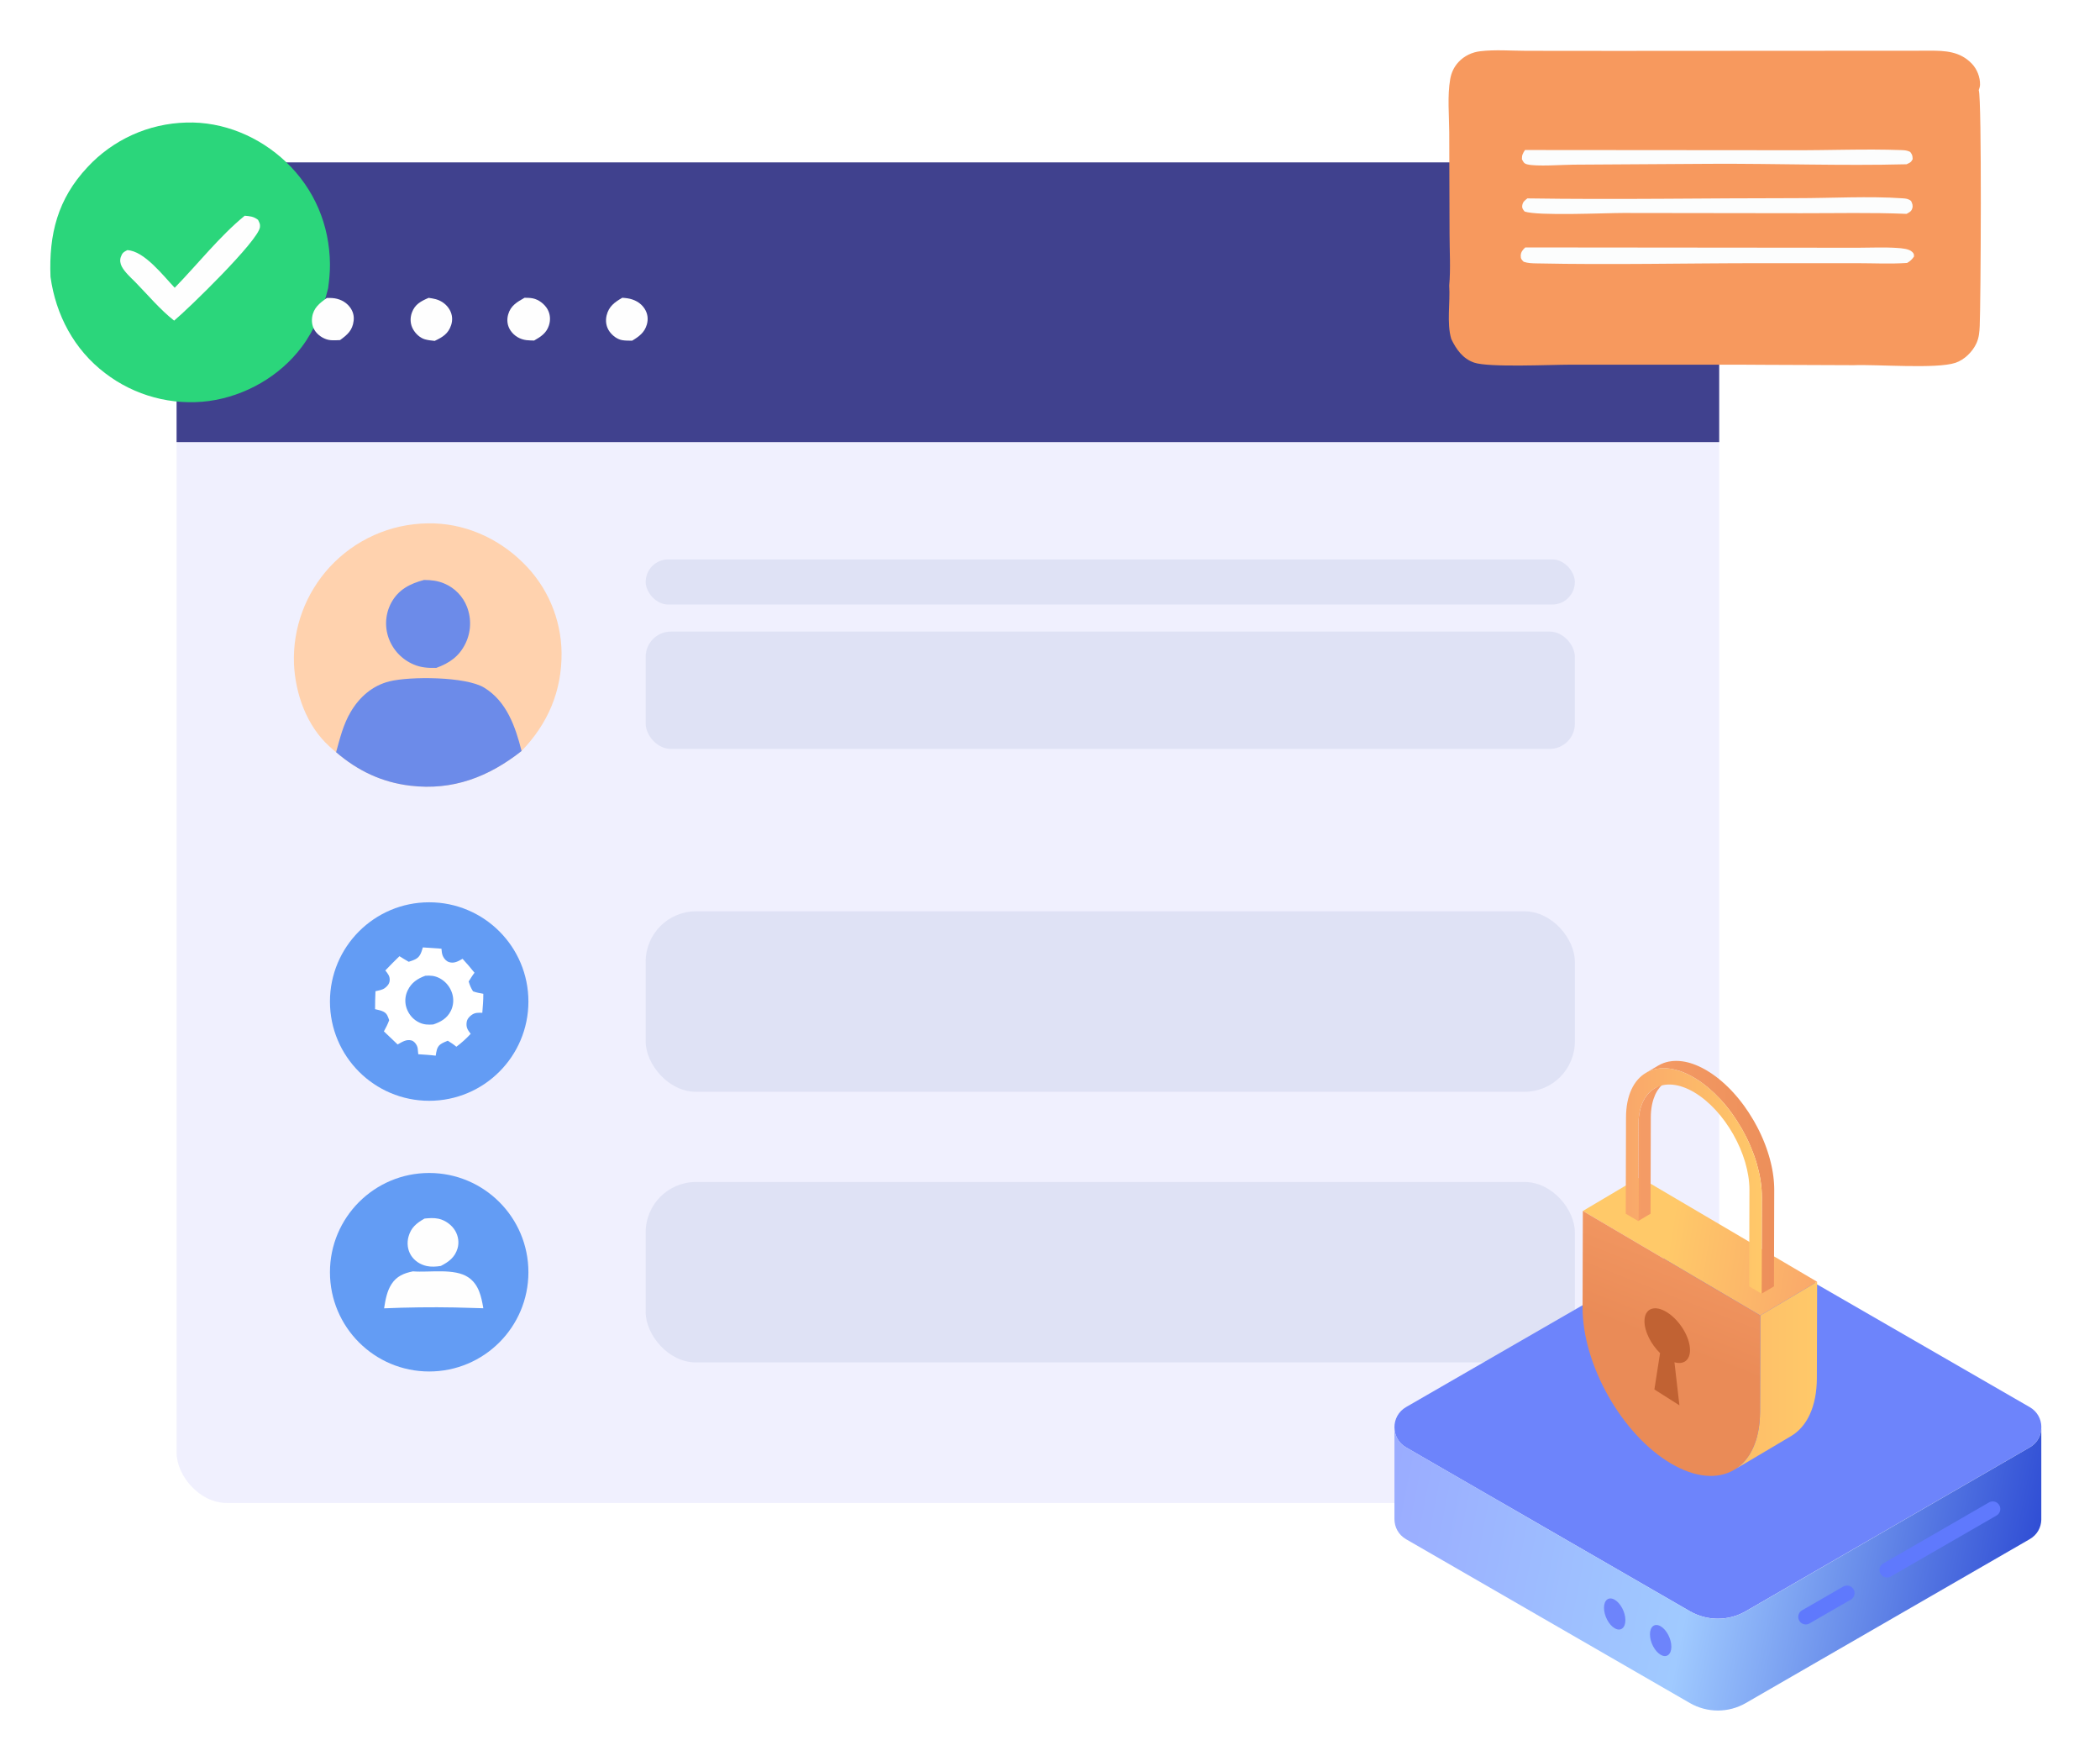 <svg width="167" height="140" viewBox="0 0 167 140" fill="none" xmlns="http://www.w3.org/2000/svg">
<g filter="url(#filter0_d_1_10155)">
<rect x="14.043" y="12.912" width="122.674" height="102.587" rx="4" fill="#F0F0FE"/>
</g>
<rect x="51.348" y="93.977" width="73.891" height="14.348" rx="4" fill="#DFE2F5"/>
<rect x="51.348" y="72.457" width="73.891" height="14.348" rx="4" fill="#DFE2F5"/>
<rect x="51.348" y="44.478" width="73.891" height="3.587" rx="1.793" fill="#DFE2F5"/>
<rect x="51.348" y="50.217" width="73.891" height="9.326" rx="2" fill="#DFE2F5"/>
<path d="M14.043 16.912C14.043 14.703 15.834 12.912 18.043 12.912H132.717C134.926 12.912 136.717 14.703 136.717 16.912V35.151H14.043V16.912Z" fill="#40418E"/>
<g filter="url(#filter1_d_1_10155)">
<path d="M153.432 0.031C154.691 0.025 155.869 0.08 156.812 1.067C157.222 1.496 157.475 2.134 157.46 2.742C157.456 2.89 157.406 3.028 157.358 3.165C157.614 3.871 157.515 20.229 157.435 21.914C157.412 22.402 157.38 22.833 157.178 23.284C156.87 23.97 156.203 24.615 155.505 24.847C153.988 25.35 149.31 24.963 147.396 25.035L140.181 25.006L138.721 24.997L124.88 24.995C123.301 24.995 118.399 25.23 117.233 24.832C116.336 24.527 115.805 23.78 115.409 22.949C115.034 21.683 115.338 20.038 115.247 18.705C115.368 17.37 115.274 15.948 115.273 14.604L115.249 6.531C115.241 5.168 115.093 3.631 115.325 2.296C115.415 1.778 115.625 1.324 115.981 0.939C116.438 0.445 117.057 0.151 117.713 0.074C118.897 -0.066 120.173 0.036 121.368 0.04L128.42 0.047L153.432 0.032V0.031Z" fill="#F7995E"/>
<path d="M121.274 7.927L142.561 7.944C145.425 7.957 148.33 7.828 151.187 7.933C151.452 7.943 151.665 7.954 151.907 8.078C152.087 8.325 152.084 8.364 152.103 8.657C151.958 8.929 151.884 8.931 151.617 9.06C146.433 9.193 141.214 8.996 136.026 9.024L125.129 9.092C124.295 9.095 122.157 9.259 121.436 9.064C121.189 8.997 121.141 8.878 121.029 8.66C121.02 8.333 121.099 8.195 121.274 7.927Z" fill="#FCFDFD"/>
<path d="M121.464 11.774C128.594 11.882 135.744 11.752 142.877 11.755C145.555 11.757 148.676 11.582 151.296 11.767C151.566 11.786 151.757 11.799 151.975 11.977C152.071 12.185 152.14 12.332 152.072 12.566C151.998 12.821 151.824 12.887 151.617 13.004C148.836 12.888 146.027 12.956 143.243 12.952L129.085 12.933C127.6 12.933 122.318 13.181 121.247 12.819C121.109 12.652 121.02 12.553 121.058 12.319C121.104 12.036 121.26 11.94 121.463 11.774H121.464Z" fill="#FCFDFD"/>
<path d="M121.297 15.673L147.727 15.698C148.76 15.698 149.827 15.642 150.86 15.713C151.204 15.736 151.823 15.773 152.075 16.037C152.21 16.177 152.208 16.217 152.207 16.4C152.043 16.635 151.907 16.764 151.661 16.905C150.354 16.997 148.986 16.925 147.674 16.925H140.075C134.122 16.923 128.142 17.066 122.192 16.941C121.842 16.934 121.506 16.928 121.17 16.814C121.004 16.651 120.927 16.571 120.935 16.323C120.944 16.034 121.099 15.856 121.297 15.673Z" fill="#FCFDFD"/>
</g>
<path d="M26.729 59.807C26.544 59.666 26.369 59.502 26.197 59.347C24.39 57.708 23.489 55.181 23.378 52.783C23.371 52.608 23.369 52.432 23.371 52.258C23.373 52.082 23.379 51.906 23.39 51.731C23.4 51.556 23.415 51.381 23.434 51.206C23.453 51.032 23.476 50.858 23.504 50.684C23.532 50.511 23.563 50.338 23.6 50.166C23.636 49.995 23.676 49.824 23.72 49.654C23.764 49.484 23.813 49.316 23.866 49.148C23.918 48.98 23.976 48.814 24.037 48.649C24.098 48.484 24.162 48.322 24.231 48.16C24.3 47.998 24.372 47.839 24.449 47.681C24.526 47.523 24.606 47.367 24.691 47.213C24.774 47.059 24.863 46.907 24.955 46.758C25.047 46.608 25.141 46.461 25.241 46.316C25.34 46.171 25.442 46.029 25.548 45.889C25.653 45.749 25.763 45.612 25.875 45.477C25.988 45.343 26.103 45.211 26.222 45.082C26.346 44.947 26.474 44.817 26.604 44.689C26.734 44.562 26.868 44.437 27.004 44.316C27.142 44.194 27.281 44.078 27.424 43.963C27.567 43.85 27.712 43.739 27.86 43.633C28.008 43.526 28.158 43.424 28.312 43.325C28.466 43.226 28.622 43.131 28.78 43.041C28.938 42.95 29.098 42.863 29.261 42.78C29.424 42.697 29.588 42.619 29.755 42.545C29.922 42.471 30.091 42.401 30.26 42.335C30.431 42.269 30.602 42.208 30.775 42.15C30.949 42.093 31.123 42.041 31.299 41.992C31.474 41.944 31.652 41.901 31.83 41.861C32.009 41.822 32.188 41.787 32.368 41.758C32.547 41.728 32.729 41.702 32.909 41.682C33.091 41.661 33.272 41.644 33.455 41.632C33.636 41.62 33.819 41.614 34.001 41.611C36.83 41.554 39.547 42.732 41.558 44.707C41.679 44.823 41.797 44.943 41.911 45.066C42.026 45.188 42.138 45.313 42.247 45.442C42.355 45.57 42.461 45.7 42.562 45.835C42.664 45.968 42.764 46.104 42.858 46.242C42.954 46.38 43.046 46.522 43.135 46.664C43.223 46.807 43.308 46.952 43.389 47.099C43.47 47.246 43.548 47.395 43.622 47.546C43.696 47.697 43.766 47.85 43.832 48.004C43.898 48.158 43.96 48.314 44.019 48.472C44.077 48.63 44.133 48.788 44.183 48.948C44.233 49.108 44.281 49.27 44.323 49.433C44.365 49.596 44.405 49.759 44.439 49.923C44.474 50.088 44.505 50.253 44.531 50.419C44.558 50.585 44.58 50.752 44.598 50.918C44.616 51.085 44.631 51.253 44.641 51.421C44.651 51.588 44.656 51.756 44.657 51.924C44.683 54.944 43.566 57.556 41.477 59.707C38.851 61.775 36.001 62.87 32.621 62.465C30.362 62.195 28.447 61.28 26.729 59.803V59.807Z" fill="#FFD2AE"/>
<path d="M33.716 46.111C34.292 46.115 34.795 46.166 35.334 46.396C35.436 46.44 35.537 46.487 35.635 46.54C35.732 46.593 35.827 46.652 35.92 46.714C36.012 46.776 36.1 46.844 36.185 46.915C36.27 46.987 36.352 47.063 36.428 47.143C36.506 47.223 36.579 47.307 36.648 47.394C36.718 47.482 36.782 47.572 36.842 47.666C36.902 47.761 36.956 47.857 37.007 47.956C37.057 48.056 37.101 48.158 37.142 48.261C37.164 48.32 37.185 48.379 37.204 48.438C37.224 48.497 37.241 48.557 37.257 48.618C37.273 48.678 37.288 48.739 37.301 48.799C37.314 48.861 37.326 48.922 37.336 48.983C37.346 49.044 37.355 49.106 37.362 49.168C37.368 49.231 37.373 49.293 37.377 49.355C37.381 49.417 37.383 49.479 37.383 49.542C37.383 49.605 37.383 49.668 37.379 49.73C37.376 49.792 37.372 49.854 37.367 49.916C37.361 49.979 37.353 50.041 37.344 50.102C37.335 50.164 37.324 50.225 37.311 50.287C37.299 50.348 37.286 50.409 37.27 50.469C37.254 50.529 37.237 50.59 37.219 50.65C37.201 50.709 37.181 50.768 37.159 50.827C37.138 50.886 37.115 50.944 37.09 51.001C37.066 51.058 37.04 51.116 37.012 51.171C36.508 52.198 35.739 52.722 34.692 53.104C34.054 53.118 33.472 53.084 32.876 52.822C32.82 52.797 32.763 52.772 32.708 52.745C32.653 52.717 32.599 52.689 32.544 52.659C32.49 52.63 32.438 52.598 32.386 52.565C32.333 52.533 32.282 52.499 32.232 52.464C32.181 52.428 32.132 52.392 32.083 52.354C32.035 52.317 31.987 52.277 31.94 52.237C31.893 52.196 31.847 52.155 31.803 52.112C31.758 52.07 31.715 52.026 31.672 51.981C31.63 51.937 31.59 51.89 31.549 51.844C31.51 51.797 31.47 51.749 31.434 51.7C31.396 51.651 31.36 51.601 31.325 51.55C31.291 51.499 31.257 51.447 31.225 51.395C31.192 51.343 31.162 51.289 31.132 51.235C31.102 51.181 31.075 51.126 31.048 51.07C31.022 51.015 30.996 50.959 30.972 50.901C30.949 50.845 30.926 50.787 30.905 50.73C30.886 50.673 30.867 50.616 30.849 50.559C30.832 50.502 30.816 50.444 30.802 50.385C30.788 50.327 30.775 50.269 30.763 50.21C30.752 50.15 30.742 50.091 30.735 50.032C30.727 49.973 30.72 49.913 30.715 49.853C30.71 49.793 30.706 49.734 30.704 49.674C30.702 49.614 30.702 49.554 30.703 49.494C30.704 49.434 30.707 49.375 30.711 49.315C30.715 49.254 30.721 49.195 30.729 49.136C30.736 49.077 30.745 49.017 30.755 48.958C30.766 48.899 30.778 48.841 30.791 48.782C30.805 48.724 30.819 48.666 30.835 48.609C30.852 48.552 30.87 48.494 30.889 48.437C30.909 48.381 30.93 48.325 30.953 48.268C30.975 48.213 30.999 48.158 31.023 48.103C31.048 48.049 31.075 47.996 31.103 47.943C31.679 46.872 32.598 46.41 33.713 46.112L33.716 46.111Z" fill="#6C8BE9"/>
<path d="M26.729 59.807C27.035 58.691 27.291 57.619 27.884 56.611C28.579 55.427 29.612 54.514 30.96 54.176C32.596 53.764 37.038 53.784 38.496 54.669C40.294 55.759 40.988 57.781 41.478 59.711C38.851 61.779 36.001 62.874 32.622 62.469C30.362 62.199 28.447 61.284 26.729 59.807Z" fill="#6C8BE9"/>
<circle cx="34.13" cy="101.152" r="7.891" fill="#639CF4"/>
<g clip-path="url(#clip0_1_10155)">
<path d="M33.758 96.885C34.128 96.848 34.506 96.819 34.873 96.898C35.409 97.013 35.926 97.391 36.2 97.857C36.448 98.278 36.525 98.798 36.383 99.267C36.169 99.972 35.685 100.331 35.055 100.652C34.692 100.712 34.296 100.738 33.934 100.659C33.413 100.544 32.953 100.245 32.676 99.795C32.407 99.358 32.352 98.82 32.484 98.332C32.683 97.597 33.125 97.249 33.758 96.886V96.885Z" fill="#FEFEFE"/>
<path d="M32.836 101.082C34.146 101.19 36.135 100.809 37.244 101.559C38.084 102.127 38.281 103.1 38.435 104.016L36.175 103.953C34.298 103.919 32.42 103.942 30.545 104.022C30.648 103.367 30.764 102.673 31.131 102.103C31.543 101.464 32.117 101.228 32.836 101.082L32.836 101.082Z" fill="#FEFEFE"/>
</g>
<circle cx="34.13" cy="79.63" r="7.891" fill="#639CF4"/>
<path d="M38.433 79.013C38.15 78.967 37.888 78.916 37.617 78.817C37.449 78.554 37.358 78.333 37.271 78.034C37.421 77.8 37.564 77.559 37.735 77.34C37.431 76.959 37.114 76.589 36.784 76.232C36.444 76.426 36.112 76.625 35.707 76.494C35.486 76.423 35.315 76.225 35.22 76.017C35.139 75.841 35.124 75.621 35.106 75.429L33.627 75.326C33.511 75.698 33.427 76.056 33.059 76.254C32.889 76.346 32.685 76.408 32.502 76.469C32.254 76.324 32.005 76.182 31.765 76.025C31.39 76.4 31.002 76.769 30.642 77.158C30.851 77.425 31.027 77.62 30.986 77.983C30.959 78.23 30.802 78.409 30.611 78.553C30.395 78.715 30.114 78.749 29.859 78.81C29.843 79.286 29.822 79.762 29.827 80.237C30.163 80.322 30.598 80.37 30.784 80.704C30.855 80.831 30.901 80.978 30.949 81.114C30.833 81.429 30.694 81.71 30.529 82.002L31.622 83.043C31.954 82.852 32.331 82.603 32.732 82.727C32.921 82.785 33.064 82.96 33.148 83.133C33.224 83.29 33.229 83.441 33.242 83.612C33.248 83.681 33.256 83.75 33.262 83.819C33.724 83.852 34.19 83.875 34.65 83.934C34.703 83.613 34.73 83.263 35.007 83.047C35.174 82.917 35.412 82.828 35.608 82.745C35.846 82.894 36.079 83.038 36.291 83.224C36.703 82.918 37.082 82.575 37.43 82.197C37.194 81.887 37.054 81.693 37.11 81.279C37.144 81.029 37.306 80.838 37.505 80.696C37.784 80.496 38.029 80.52 38.355 80.525C38.392 80.022 38.442 79.517 38.434 79.012L38.433 79.013ZM36.038 79.677C36.035 79.708 36.033 79.739 36.029 79.769C36.025 79.8 36.021 79.83 36.016 79.861C36.01 79.891 36.005 79.921 35.998 79.951C35.991 79.981 35.984 80.011 35.976 80.041C35.968 80.07 35.959 80.1 35.95 80.129C35.94 80.158 35.93 80.188 35.919 80.216C35.908 80.245 35.897 80.273 35.884 80.301C35.872 80.329 35.858 80.357 35.845 80.385C35.554 80.968 35.045 81.256 34.452 81.453C34.052 81.482 33.725 81.475 33.354 81.304C32.879 81.084 32.525 80.684 32.346 80.192C32.336 80.162 32.325 80.133 32.316 80.103C32.307 80.074 32.299 80.044 32.291 80.014C32.283 79.984 32.276 79.953 32.27 79.923C32.264 79.892 32.259 79.862 32.254 79.831C32.25 79.8 32.246 79.769 32.243 79.738C32.24 79.707 32.237 79.676 32.236 79.645C32.235 79.614 32.234 79.583 32.234 79.552C32.234 79.521 32.235 79.489 32.236 79.458C32.238 79.427 32.241 79.396 32.244 79.365C32.247 79.335 32.251 79.303 32.256 79.273C32.26 79.242 32.266 79.212 32.272 79.181C32.279 79.15 32.286 79.12 32.293 79.09C32.301 79.06 32.309 79.03 32.319 79.001C32.328 78.971 32.338 78.942 32.349 78.912C32.36 78.883 32.371 78.855 32.384 78.826C32.396 78.797 32.409 78.769 32.422 78.741C32.715 78.128 33.208 77.8 33.827 77.579C34.235 77.551 34.553 77.574 34.926 77.759C34.956 77.774 34.985 77.79 35.014 77.806C35.043 77.823 35.072 77.84 35.1 77.858C35.128 77.876 35.156 77.895 35.183 77.914C35.21 77.934 35.237 77.954 35.263 77.974C35.289 77.995 35.316 78.016 35.341 78.038C35.366 78.06 35.391 78.082 35.415 78.106C35.439 78.129 35.463 78.153 35.486 78.177C35.509 78.201 35.531 78.226 35.553 78.252C35.575 78.277 35.596 78.303 35.616 78.329C35.637 78.356 35.657 78.383 35.676 78.41C35.695 78.438 35.714 78.466 35.731 78.494C35.749 78.522 35.766 78.551 35.783 78.58C35.799 78.609 35.815 78.639 35.83 78.669C35.845 78.699 35.859 78.73 35.873 78.76C35.886 78.791 35.899 78.822 35.911 78.853C35.923 78.885 35.935 78.916 35.945 78.948C35.954 78.977 35.964 79.007 35.972 79.036C35.98 79.066 35.988 79.096 35.995 79.126C36.002 79.156 36.008 79.186 36.013 79.216C36.019 79.247 36.023 79.277 36.027 79.307C36.031 79.338 36.034 79.368 36.036 79.399C36.039 79.43 36.041 79.461 36.041 79.491C36.042 79.522 36.042 79.553 36.042 79.584C36.041 79.615 36.04 79.645 36.038 79.676V79.677Z" fill="white"/>
<g filter="url(#filter2_d_1_10155)">
<path d="M4.016 18.009C3.882 14.622 4.581 11.824 6.962 9.285C7.087 9.15 7.216 9.019 7.347 8.889C7.479 8.761 7.614 8.636 7.751 8.514C7.889 8.392 8.03 8.274 8.175 8.159C8.319 8.045 8.466 7.933 8.615 7.826C8.765 7.718 8.917 7.615 9.071 7.515C9.226 7.415 9.383 7.319 9.543 7.226C9.703 7.135 9.864 7.046 10.028 6.962C10.193 6.878 10.358 6.798 10.526 6.722C10.694 6.646 10.864 6.575 11.035 6.507C11.207 6.44 11.38 6.377 11.554 6.318C11.73 6.259 11.906 6.205 12.083 6.155C12.26 6.105 12.438 6.06 12.618 6.019C12.798 5.978 12.978 5.942 13.16 5.91C13.341 5.878 13.524 5.851 13.706 5.827C13.889 5.804 14.072 5.786 14.257 5.772C14.44 5.758 14.624 5.749 14.808 5.744C17.749 5.65 20.629 6.864 22.747 8.88C25.003 11.027 26.208 13.887 26.239 16.992C26.245 17.632 26.181 18.287 26.093 18.921C25.682 20.601 25.041 22.186 23.999 23.58C22.254 25.916 19.503 27.486 16.617 27.884C16.436 27.907 16.254 27.926 16.072 27.942C15.889 27.956 15.707 27.967 15.524 27.973C15.342 27.978 15.159 27.98 14.976 27.977C14.794 27.974 14.61 27.965 14.428 27.954C14.245 27.942 14.064 27.925 13.882 27.905C13.7 27.884 13.518 27.858 13.339 27.828C13.158 27.798 12.978 27.765 12.8 27.726C12.621 27.686 12.443 27.644 12.267 27.596C12.09 27.549 11.915 27.497 11.742 27.442C11.567 27.385 11.395 27.325 11.223 27.261C11.052 27.196 10.883 27.128 10.715 27.055C10.547 26.983 10.381 26.906 10.218 26.825C10.055 26.744 9.892 26.66 9.733 26.571C9.573 26.482 9.415 26.39 9.26 26.293C9.105 26.196 8.952 26.096 8.802 25.992C8.652 25.888 8.505 25.78 8.36 25.669C5.895 23.804 4.433 21.031 4.016 18.009Z" fill="#2BD67B"/>
<path d="M19.459 13.152C19.881 13.187 20.172 13.211 20.521 13.48C20.629 13.712 20.701 13.8 20.673 14.056C20.558 15.137 14.942 20.588 13.848 21.492C12.741 20.627 11.747 19.439 10.757 18.425C10.407 18.076 9.924 17.643 9.687 17.198C9.566 16.969 9.517 16.696 9.603 16.445C9.717 16.11 9.823 16.043 10.119 15.889C11.475 15.94 12.999 17.944 13.894 18.879C15.708 17.021 17.469 14.777 19.46 13.153L19.459 13.152Z" fill="#FEFEFE"/>
</g>
<path d="M34.086 23.682C34.28 23.709 34.476 23.738 34.666 23.791C35.127 23.919 35.537 24.226 35.767 24.645C35.974 25.019 36.009 25.441 35.877 25.846C35.649 26.538 35.201 26.803 34.568 27.104C34.31 27.076 34.038 27.05 33.787 26.978C33.397 26.865 33.049 26.531 32.853 26.186C32.621 25.777 32.595 25.299 32.754 24.858C32.995 24.194 33.465 23.951 34.086 23.682Z" fill="#FEFEFE"/>
<path d="M49.488 23.674C49.628 23.685 49.768 23.697 49.906 23.719C50.447 23.804 50.939 24.062 51.246 24.522C51.505 24.91 51.568 25.356 51.44 25.801C51.257 26.439 50.821 26.755 50.274 27.085C50.017 27.085 49.748 27.09 49.494 27.048C49.089 26.983 48.716 26.694 48.479 26.37C48.203 25.995 48.132 25.518 48.242 25.071C48.416 24.362 48.879 24.024 49.488 23.675V23.674Z" fill="#FEFEFE"/>
<path d="M25.999 23.691C26.139 23.689 26.278 23.689 26.418 23.698C26.953 23.733 27.463 23.964 27.798 24.386C28.061 24.717 28.175 25.096 28.122 25.514C28.029 26.272 27.627 26.613 27.042 27.04C26.792 27.053 26.534 27.069 26.283 27.045C25.835 27.003 25.373 26.728 25.103 26.374C24.847 26.04 24.764 25.632 24.823 25.222C24.928 24.477 25.422 24.095 25.998 23.69L25.999 23.691Z" fill="#FEFEFE"/>
<path d="M41.716 23.674C41.934 23.677 42.163 23.679 42.377 23.723C42.842 23.819 43.299 24.171 43.533 24.576C43.759 24.968 43.794 25.43 43.658 25.858C43.462 26.479 43.02 26.766 42.475 27.076C42.272 27.071 42.066 27.068 41.864 27.044C41.353 26.982 40.893 26.712 40.603 26.284C40.343 25.901 40.287 25.447 40.41 25.007C40.609 24.299 41.118 24.014 41.716 23.674Z" fill="#FEFEFE"/>
<g filter="url(#filter3_d_1_10155)">
<path d="M162.332 109.417V109.534C162.317 110.141 162.007 110.733 161.405 111.076L159.696 112.064L138.83 124.105C137.458 124.896 135.766 124.896 134.387 124.105L113.528 112.067L111.818 111.079C111.2 110.724 110.892 110.103 110.892 109.476C110.892 108.849 111.2 108.23 111.818 107.872L134.39 94.849C135.769 94.055 137.461 94.055 138.833 94.849L161.408 107.875C162.009 108.218 162.32 108.816 162.335 109.417H162.332Z" fill="#6D84FB"/>
<path d="M162.332 109.534V116.836C162.317 117.443 162.007 118.035 161.405 118.378L138.83 131.406C137.458 132.198 135.766 132.198 134.387 131.406L111.818 118.381C111.2 118.026 110.892 117.404 110.892 116.777V109.476C110.892 110.1 111.2 110.722 111.818 111.079L113.528 112.067L134.39 124.108C135.769 124.899 137.461 124.899 138.833 124.108L159.699 112.067L161.408 111.079C162.009 110.736 162.32 110.144 162.335 109.537L162.332 109.534Z" fill="url(#paint0_linear_1_10155)"/>
<path d="M129.257 124.816C129.257 125.443 128.875 125.73 128.406 125.458C127.937 125.188 127.556 124.461 127.556 123.834C127.556 123.207 127.937 122.919 128.406 123.192C128.875 123.462 129.257 124.189 129.257 124.816Z" fill="#6D84FB"/>
<path d="M132.912 126.925C132.912 127.552 132.531 127.84 132.061 127.567C131.592 127.294 131.211 126.57 131.211 125.943C131.211 125.316 131.592 125.029 132.061 125.301C132.531 125.571 132.912 126.298 132.912 126.925Z" fill="#6D84FB"/>
<path d="M150.064 120.825L158.472 115.974" stroke="#5F79FD" stroke-width="1.2" stroke-linecap="round" stroke-linejoin="round"/>
<path d="M143.604 124.554L146.882 122.663" stroke="#5F79FD" stroke-width="1.2" stroke-linecap="round" stroke-linejoin="round"/>
</g>
<g filter="url(#filter4_d_1_10155)">
<path d="M139.985 100.588L139.964 108.248C139.957 110.516 139.172 112.112 137.906 112.863L142.426 110.184C142.742 109.997 143.029 109.757 143.281 109.466C143.344 109.393 143.405 109.318 143.463 109.239C143.638 109.002 143.794 108.738 143.927 108.447C144.283 107.67 144.481 106.704 144.484 105.571L144.505 97.91L139.985 100.588Z" fill="url(#paint1_linear_1_10155)"/>
<path d="M130.394 89.603L125.874 92.281L139.985 100.588L144.505 97.91L130.394 89.603Z" fill="url(#paint2_linear_1_10155)"/>
<path d="M125.874 92.281L125.853 99.942C125.84 104.508 128.989 110.068 132.885 112.361C136.782 114.655 139.951 112.814 139.964 108.248L139.985 100.588L125.874 92.281Z" fill="url(#paint3_linear_1_10155)"/>
<path d="M134.396 103.342C134.396 102.323 133.585 100.982 132.585 100.348C131.585 99.713 130.774 100.026 130.774 101.045C130.774 101.861 131.294 102.881 132.013 103.582L131.564 106.472L133.554 107.734L133.158 104.308C133.877 104.52 134.396 104.158 134.396 103.342H134.396Z" fill="#C16233"/>
<path d="M131.366 83.879C131.369 83.861 131.373 83.843 131.377 83.825C131.403 83.696 131.435 83.571 131.472 83.452C131.478 83.43 131.486 83.408 131.493 83.386C131.53 83.273 131.571 83.165 131.617 83.062C131.622 83.052 131.626 83.041 131.63 83.031C131.684 82.915 131.743 82.805 131.808 82.703C131.817 82.689 131.828 82.676 131.837 82.661C131.89 82.58 131.947 82.505 132.006 82.434C132.028 82.407 132.051 82.382 132.074 82.358C132.127 82.3 132.183 82.245 132.24 82.194C132.264 82.173 132.287 82.151 132.312 82.131C132.393 82.065 132.478 82.003 132.567 81.95L131.585 82.532C131.495 82.585 131.411 82.647 131.329 82.713C131.304 82.733 131.281 82.755 131.257 82.776C131.2 82.827 131.145 82.882 131.092 82.94C131.069 82.965 131.045 82.99 131.023 83.016C130.964 83.087 130.907 83.163 130.854 83.244C130.845 83.258 130.834 83.271 130.825 83.285C130.823 83.289 130.82 83.292 130.818 83.295C130.758 83.392 130.702 83.495 130.651 83.603C130.65 83.606 130.649 83.61 130.647 83.613C130.643 83.623 130.639 83.634 130.635 83.644C130.604 83.714 130.573 83.784 130.546 83.859C130.533 83.894 130.522 83.932 130.51 83.968C130.503 83.99 130.496 84.012 130.489 84.034C130.482 84.055 130.475 84.074 130.469 84.095C130.448 84.17 130.428 84.246 130.411 84.325C130.405 84.352 130.4 84.38 130.394 84.407C130.391 84.425 130.388 84.443 130.384 84.461C130.379 84.489 130.372 84.516 130.367 84.544C130.356 84.614 130.345 84.686 130.336 84.759C130.331 84.798 130.328 84.839 130.324 84.88C130.322 84.894 130.321 84.908 130.319 84.923C130.318 84.941 130.315 84.957 130.314 84.975C130.308 85.044 130.304 85.115 130.301 85.186C130.298 85.258 130.297 85.33 130.296 85.403V85.416L130.275 93.081L131.257 92.499L131.278 84.833C131.278 84.662 131.287 84.499 131.301 84.341C131.303 84.326 131.304 84.312 131.306 84.298C131.32 84.153 131.34 84.014 131.366 83.879Z" fill="url(#paint4_linear_1_10155)"/>
<path d="M141.09 90.363C141.087 90.275 141.083 90.187 141.078 90.098C141.075 90.057 141.071 90.016 141.068 89.975C141.067 89.958 141.065 89.94 141.064 89.922C141.062 89.892 141.06 89.861 141.057 89.831C141.049 89.742 141.039 89.652 141.028 89.562C141.016 89.47 141.003 89.378 140.989 89.286C140.989 89.282 140.988 89.279 140.988 89.276C140.987 89.272 140.986 89.268 140.986 89.264C140.972 89.179 140.958 89.093 140.943 89.008C140.925 88.912 140.906 88.816 140.886 88.721C140.878 88.686 140.869 88.651 140.861 88.616C140.857 88.596 140.853 88.576 140.848 88.556C140.838 88.515 140.829 88.474 140.819 88.433C140.796 88.335 140.771 88.238 140.744 88.14C140.724 88.067 140.703 87.995 140.682 87.923C140.678 87.91 140.675 87.898 140.671 87.885C140.667 87.873 140.664 87.861 140.66 87.849C140.632 87.753 140.602 87.659 140.571 87.564C140.54 87.47 140.508 87.376 140.475 87.282C140.469 87.264 140.462 87.246 140.456 87.228C140.45 87.214 140.445 87.2 140.44 87.186C140.419 87.128 140.398 87.07 140.376 87.012C140.342 86.923 140.307 86.834 140.27 86.744C140.244 86.679 140.216 86.615 140.188 86.55C140.183 86.539 140.179 86.528 140.175 86.517C140.169 86.505 140.165 86.493 140.159 86.481C140.12 86.392 140.081 86.303 140.04 86.214C139.996 86.116 139.949 86.019 139.902 85.923C139.895 85.908 139.888 85.894 139.88 85.879C139.871 85.859 139.861 85.84 139.851 85.821C139.812 85.745 139.775 85.668 139.734 85.592C139.685 85.496 139.631 85.403 139.579 85.31C139.552 85.261 139.526 85.213 139.499 85.164C139.488 85.145 139.478 85.126 139.467 85.107C139.421 85.027 139.369 84.95 139.322 84.87C139.248 84.75 139.176 84.628 139.099 84.51C139.087 84.49 139.076 84.47 139.063 84.451C138.958 84.291 138.85 84.134 138.739 83.98C138.734 83.973 138.729 83.965 138.724 83.957C138.723 83.956 138.722 83.955 138.722 83.955C138.643 83.846 138.563 83.739 138.482 83.634C138.417 83.551 138.352 83.469 138.286 83.387C138.284 83.384 138.281 83.38 138.278 83.377C138.277 83.375 138.275 83.373 138.274 83.371C138.205 83.287 138.135 83.204 138.065 83.122C137.996 83.041 137.926 82.962 137.855 82.884C137.844 82.872 137.833 82.861 137.822 82.849C137.811 82.837 137.799 82.825 137.787 82.812C137.736 82.757 137.686 82.702 137.634 82.648C137.559 82.571 137.483 82.494 137.407 82.42C137.384 82.398 137.361 82.376 137.338 82.355C137.32 82.338 137.302 82.321 137.284 82.304C137.246 82.267 137.208 82.23 137.169 82.195C137.09 82.122 137.01 82.051 136.93 81.981C136.895 81.952 136.86 81.924 136.826 81.895C136.808 81.88 136.79 81.865 136.771 81.85C136.744 81.827 136.717 81.803 136.69 81.781C136.612 81.718 136.533 81.657 136.453 81.597C136.397 81.555 136.34 81.514 136.282 81.474C136.272 81.466 136.261 81.458 136.25 81.45C136.24 81.443 136.229 81.435 136.219 81.428C136.143 81.375 136.067 81.323 135.991 81.274C135.915 81.225 135.839 81.178 135.763 81.132C135.745 81.121 135.728 81.111 135.71 81.1C135.653 81.067 135.596 81.034 135.539 81.002C135.517 80.99 135.496 80.98 135.474 80.968C135.445 80.952 135.415 80.937 135.386 80.922C135.364 80.91 135.341 80.897 135.318 80.886C135.282 80.868 135.245 80.851 135.208 80.834C135.183 80.821 135.157 80.808 135.132 80.796C135.121 80.791 135.111 80.786 135.101 80.781C135.028 80.748 134.957 80.717 134.885 80.688H134.885C134.882 80.687 134.878 80.685 134.875 80.684C134.806 80.656 134.737 80.63 134.668 80.605C134.658 80.602 134.649 80.599 134.639 80.595C134.612 80.586 134.586 80.578 134.56 80.569C134.524 80.557 134.488 80.544 134.453 80.533C134.434 80.528 134.415 80.523 134.397 80.517C134.365 80.508 134.333 80.499 134.301 80.49C134.278 80.484 134.253 80.476 134.23 80.47C134.203 80.464 134.178 80.459 134.152 80.453C134.12 80.445 134.089 80.438 134.057 80.431C134.041 80.428 134.025 80.423 134.008 80.42C133.978 80.414 133.948 80.41 133.918 80.405C133.882 80.399 133.845 80.392 133.809 80.387C133.797 80.385 133.785 80.383 133.773 80.381C133.742 80.377 133.712 80.375 133.682 80.372C133.643 80.367 133.604 80.363 133.565 80.36C133.554 80.359 133.543 80.357 133.532 80.356C133.506 80.354 133.48 80.355 133.454 80.354C133.407 80.352 133.361 80.349 133.316 80.349C133.303 80.349 133.291 80.348 133.278 80.348C133.258 80.348 133.239 80.351 133.219 80.351C133.161 80.353 133.105 80.355 133.049 80.359C133.032 80.36 133.014 80.36 132.998 80.362C132.985 80.363 132.974 80.366 132.961 80.367C132.876 80.376 132.792 80.388 132.71 80.404C132.702 80.406 132.694 80.406 132.686 80.408C132.685 80.408 132.683 80.409 132.683 80.409C132.563 80.433 132.449 80.467 132.338 80.505C132.328 80.509 132.318 80.51 132.308 80.514C132.299 80.517 132.292 80.521 132.284 80.524C132.236 80.542 132.188 80.562 132.141 80.584C132.118 80.594 132.095 80.603 132.072 80.614C132.003 80.647 131.935 80.682 131.87 80.721L130.887 81.303C130.953 81.264 131.02 81.229 131.089 81.196C131.111 81.185 131.135 81.176 131.158 81.166C131.205 81.145 131.252 81.124 131.301 81.106C131.319 81.1 131.337 81.094 131.356 81.088C131.467 81.049 131.581 81.015 131.699 80.991C131.708 80.989 131.717 80.988 131.727 80.987C131.809 80.971 131.892 80.959 131.978 80.95C132.007 80.947 132.036 80.944 132.066 80.942C132.122 80.937 132.179 80.935 132.236 80.934C132.268 80.933 132.3 80.932 132.333 80.932C132.379 80.932 132.425 80.935 132.471 80.937C132.508 80.939 132.545 80.94 132.582 80.943C132.62 80.946 132.66 80.951 132.698 80.955C132.741 80.96 132.783 80.964 132.827 80.97C132.863 80.976 132.899 80.982 132.936 80.989C132.982 80.997 133.028 81.005 133.075 81.015C133.106 81.021 133.138 81.029 133.17 81.036C133.219 81.048 133.269 81.061 133.319 81.074C133.35 81.082 133.382 81.092 133.414 81.101C133.468 81.117 133.523 81.134 133.578 81.152C133.604 81.161 133.63 81.169 133.657 81.178C133.735 81.206 133.814 81.235 133.893 81.267C133.896 81.268 133.899 81.269 133.903 81.271C133.985 81.305 134.067 81.341 134.15 81.38C134.176 81.392 134.202 81.404 134.227 81.417C134.286 81.445 134.345 81.474 134.405 81.505C134.434 81.52 134.463 81.536 134.492 81.551C134.571 81.594 134.65 81.637 134.729 81.684C134.911 81.791 135.091 81.908 135.268 82.033C135.279 82.041 135.29 82.049 135.301 82.057C135.466 82.175 135.629 82.3 135.79 82.433C135.808 82.448 135.826 82.463 135.844 82.478C135.999 82.608 136.153 82.744 136.303 82.886C136.321 82.903 136.338 82.92 136.356 82.937C136.509 83.084 136.659 83.237 136.806 83.395C136.818 83.408 136.829 83.42 136.841 83.433C136.997 83.602 137.149 83.779 137.297 83.96C137.3 83.963 137.302 83.967 137.305 83.97C137.455 84.154 137.601 84.345 137.742 84.54C137.748 84.547 137.753 84.555 137.758 84.563C137.882 84.735 138.002 84.912 138.118 85.092C138.195 85.21 138.268 85.332 138.341 85.454C138.4 85.552 138.461 85.647 138.518 85.746C138.545 85.795 138.571 85.844 138.598 85.893C138.692 86.062 138.783 86.232 138.869 86.404C138.879 86.423 138.889 86.442 138.898 86.461C139.003 86.672 139.101 86.885 139.193 87.1C139.198 87.111 139.203 87.122 139.207 87.133C139.297 87.343 139.38 87.555 139.458 87.768C139.464 87.782 139.469 87.796 139.474 87.811C139.552 88.028 139.625 88.247 139.69 88.466C139.693 88.479 139.697 88.492 139.7 88.505C139.762 88.716 139.817 88.927 139.866 89.137C139.87 89.157 139.875 89.178 139.88 89.198C139.928 89.414 139.971 89.63 140.004 89.845C140.004 89.849 140.005 89.853 140.006 89.857C140.04 90.074 140.065 90.29 140.083 90.504C140.084 90.521 140.086 90.539 140.087 90.556C140.103 90.77 140.112 90.983 140.112 91.192L140.09 98.857L141.073 98.275L141.094 90.609C141.094 90.527 141.093 90.445 141.09 90.362L141.09 90.363Z" fill="url(#paint5_linear_1_10155)"/>
<path d="M134.726 81.684C137.705 83.437 140.12 87.702 140.11 91.194L140.089 98.859L139.101 98.277L139.122 90.612C139.13 87.761 137.156 84.276 134.723 82.843C132.289 81.411 130.303 82.565 130.295 85.416L130.275 93.081L129.286 92.499L129.307 84.834C129.317 81.343 131.747 79.93 134.726 81.684Z" fill="url(#paint6_linear_1_10155)"/>
</g>
<defs>
<filter id="filter0_d_1_10155" x="10.043" y="12.912" width="130.674" height="110.587" filterUnits="userSpaceOnUse" color-interpolation-filters="sRGB">
<feFlood flood-opacity="0" result="BackgroundImageFix"/>
<feColorMatrix in="SourceAlpha" type="matrix" values="0 0 0 0 0 0 0 0 0 0 0 0 0 0 0 0 0 0 127 0" result="hardAlpha"/>
<feOffset dy="4"/>
<feGaussianBlur stdDeviation="2"/>
<feComposite in2="hardAlpha" operator="out"/>
<feColorMatrix type="matrix" values="0 0 0 0 0 0 0 0 0 0 0 0 0 0 0 0 0 0 0.25 0"/>
<feBlend mode="normal" in2="BackgroundImageFix" result="effect1_dropShadow_1_10155"/>
<feBlend mode="normal" in="SourceGraphic" in2="effect1_dropShadow_1_10155" result="shape"/>
</filter>
<filter id="filter1_d_1_10155" x="111.195" y="0" width="50.327" height="33.11" filterUnits="userSpaceOnUse" color-interpolation-filters="sRGB">
<feFlood flood-opacity="0" result="BackgroundImageFix"/>
<feColorMatrix in="SourceAlpha" type="matrix" values="0 0 0 0 0 0 0 0 0 0 0 0 0 0 0 0 0 0 127 0" result="hardAlpha"/>
<feOffset dy="4"/>
<feGaussianBlur stdDeviation="2"/>
<feComposite in2="hardAlpha" operator="out"/>
<feColorMatrix type="matrix" values="0 0 0 0 0 0 0 0 0 0 0 0 0 0 0 0 0 0 0.25 0"/>
<feBlend mode="normal" in2="BackgroundImageFix" result="effect1_dropShadow_1_10155"/>
<feBlend mode="normal" in="SourceGraphic" in2="effect1_dropShadow_1_10155" result="shape"/>
</filter>
<filter id="filter2_d_1_10155" x="0" y="5.739" width="30.239" height="30.239" filterUnits="userSpaceOnUse" color-interpolation-filters="sRGB">
<feFlood flood-opacity="0" result="BackgroundImageFix"/>
<feColorMatrix in="SourceAlpha" type="matrix" values="0 0 0 0 0 0 0 0 0 0 0 0 0 0 0 0 0 0 127 0" result="hardAlpha"/>
<feOffset dy="4"/>
<feGaussianBlur stdDeviation="2"/>
<feComposite in2="hardAlpha" operator="out"/>
<feColorMatrix type="matrix" values="0 0 0 0 0 0 0 0 0 0 0 0 0 0 0 0 0 0 0.25 0"/>
<feBlend mode="normal" in2="BackgroundImageFix" result="effect1_dropShadow_1_10155"/>
<feBlend mode="normal" in="SourceGraphic" in2="effect1_dropShadow_1_10155" result="shape"/>
</filter>
<filter id="filter3_d_1_10155" x="106.892" y="94.254" width="59.443" height="45.746" filterUnits="userSpaceOnUse" color-interpolation-filters="sRGB">
<feFlood flood-opacity="0" result="BackgroundImageFix"/>
<feColorMatrix in="SourceAlpha" type="matrix" values="0 0 0 0 0 0 0 0 0 0 0 0 0 0 0 0 0 0 127 0" result="hardAlpha"/>
<feOffset dy="4"/>
<feGaussianBlur stdDeviation="2"/>
<feComposite in2="hardAlpha" operator="out"/>
<feColorMatrix type="matrix" values="0 0 0 0 0 0 0 0 0 0 0 0 0 0 0 0 0 0 0.25 0"/>
<feBlend mode="normal" in2="BackgroundImageFix" result="effect1_dropShadow_1_10155"/>
<feBlend mode="normal" in="SourceGraphic" in2="effect1_dropShadow_1_10155" result="shape"/>
</filter>
<filter id="filter4_d_1_10155" x="121.853" y="80.348" width="26.652" height="41" filterUnits="userSpaceOnUse" color-interpolation-filters="sRGB">
<feFlood flood-opacity="0" result="BackgroundImageFix"/>
<feColorMatrix in="SourceAlpha" type="matrix" values="0 0 0 0 0 0 0 0 0 0 0 0 0 0 0 0 0 0 127 0" result="hardAlpha"/>
<feOffset dy="4"/>
<feGaussianBlur stdDeviation="2"/>
<feComposite in2="hardAlpha" operator="out"/>
<feColorMatrix type="matrix" values="0 0 0 0 0 0 0 0 0 0 0 0 0 0 0 0 0 0 0.25 0"/>
<feBlend mode="normal" in2="BackgroundImageFix" result="effect1_dropShadow_1_10155"/>
<feBlend mode="normal" in="SourceGraphic" in2="effect1_dropShadow_1_10155" result="shape"/>
</filter>
<linearGradient id="paint0_linear_1_10155" x1="110.892" y1="108.277" x2="164.907" y2="118.819" gradientUnits="userSpaceOnUse">
<stop stop-color="#9AABFF"/>
<stop offset="0.468" stop-color="#A0CAFF"/>
<stop offset="1" stop-color="#2441D0"/>
</linearGradient>
<linearGradient id="paint1_linear_1_10155" x1="125.853" y1="96.847" x2="144.506" y2="96.847" gradientUnits="userSpaceOnUse">
<stop stop-color="#F9A76A"/>
<stop offset="1" stop-color="#FFC969"/>
</linearGradient>
<linearGradient id="paint2_linear_1_10155" x1="143.158" y1="108.844" x2="130.765" y2="106.853" gradientUnits="userSpaceOnUse">
<stop stop-color="#F9A76A"/>
<stop offset="1" stop-color="#FFC969"/>
</linearGradient>
<linearGradient id="paint3_linear_1_10155" x1="136.634" y1="88.415" x2="131.162" y2="102.34" gradientUnits="userSpaceOnUse">
<stop stop-color="#F8A16A"/>
<stop offset="1" stop-color="#EA8B57"/>
</linearGradient>
<linearGradient id="paint4_linear_1_10155" x1="125.853" y1="96.849" x2="144.505" y2="96.849" gradientUnits="userSpaceOnUse">
<stop stop-color="#F8A16A"/>
<stop offset="1" stop-color="#EA8B57"/>
</linearGradient>
<linearGradient id="paint5_linear_1_10155" x1="125.85" y1="96.849" x2="144.504" y2="96.849" gradientUnits="userSpaceOnUse">
<stop stop-color="#F8A16A"/>
<stop offset="1" stop-color="#EA8B57"/>
</linearGradient>
<linearGradient id="paint6_linear_1_10155" x1="129.286" y1="89.894" x2="140.11" y2="89.894" gradientUnits="userSpaceOnUse">
<stop stop-color="#F9A76A"/>
<stop offset="1" stop-color="#FFC969"/>
</linearGradient>
<clipPath id="clip0_1_10155">
<rect width="7.891" height="7.174" fill="white" transform="translate(30.544 96.847)"/>
</clipPath>
</defs>
</svg>
